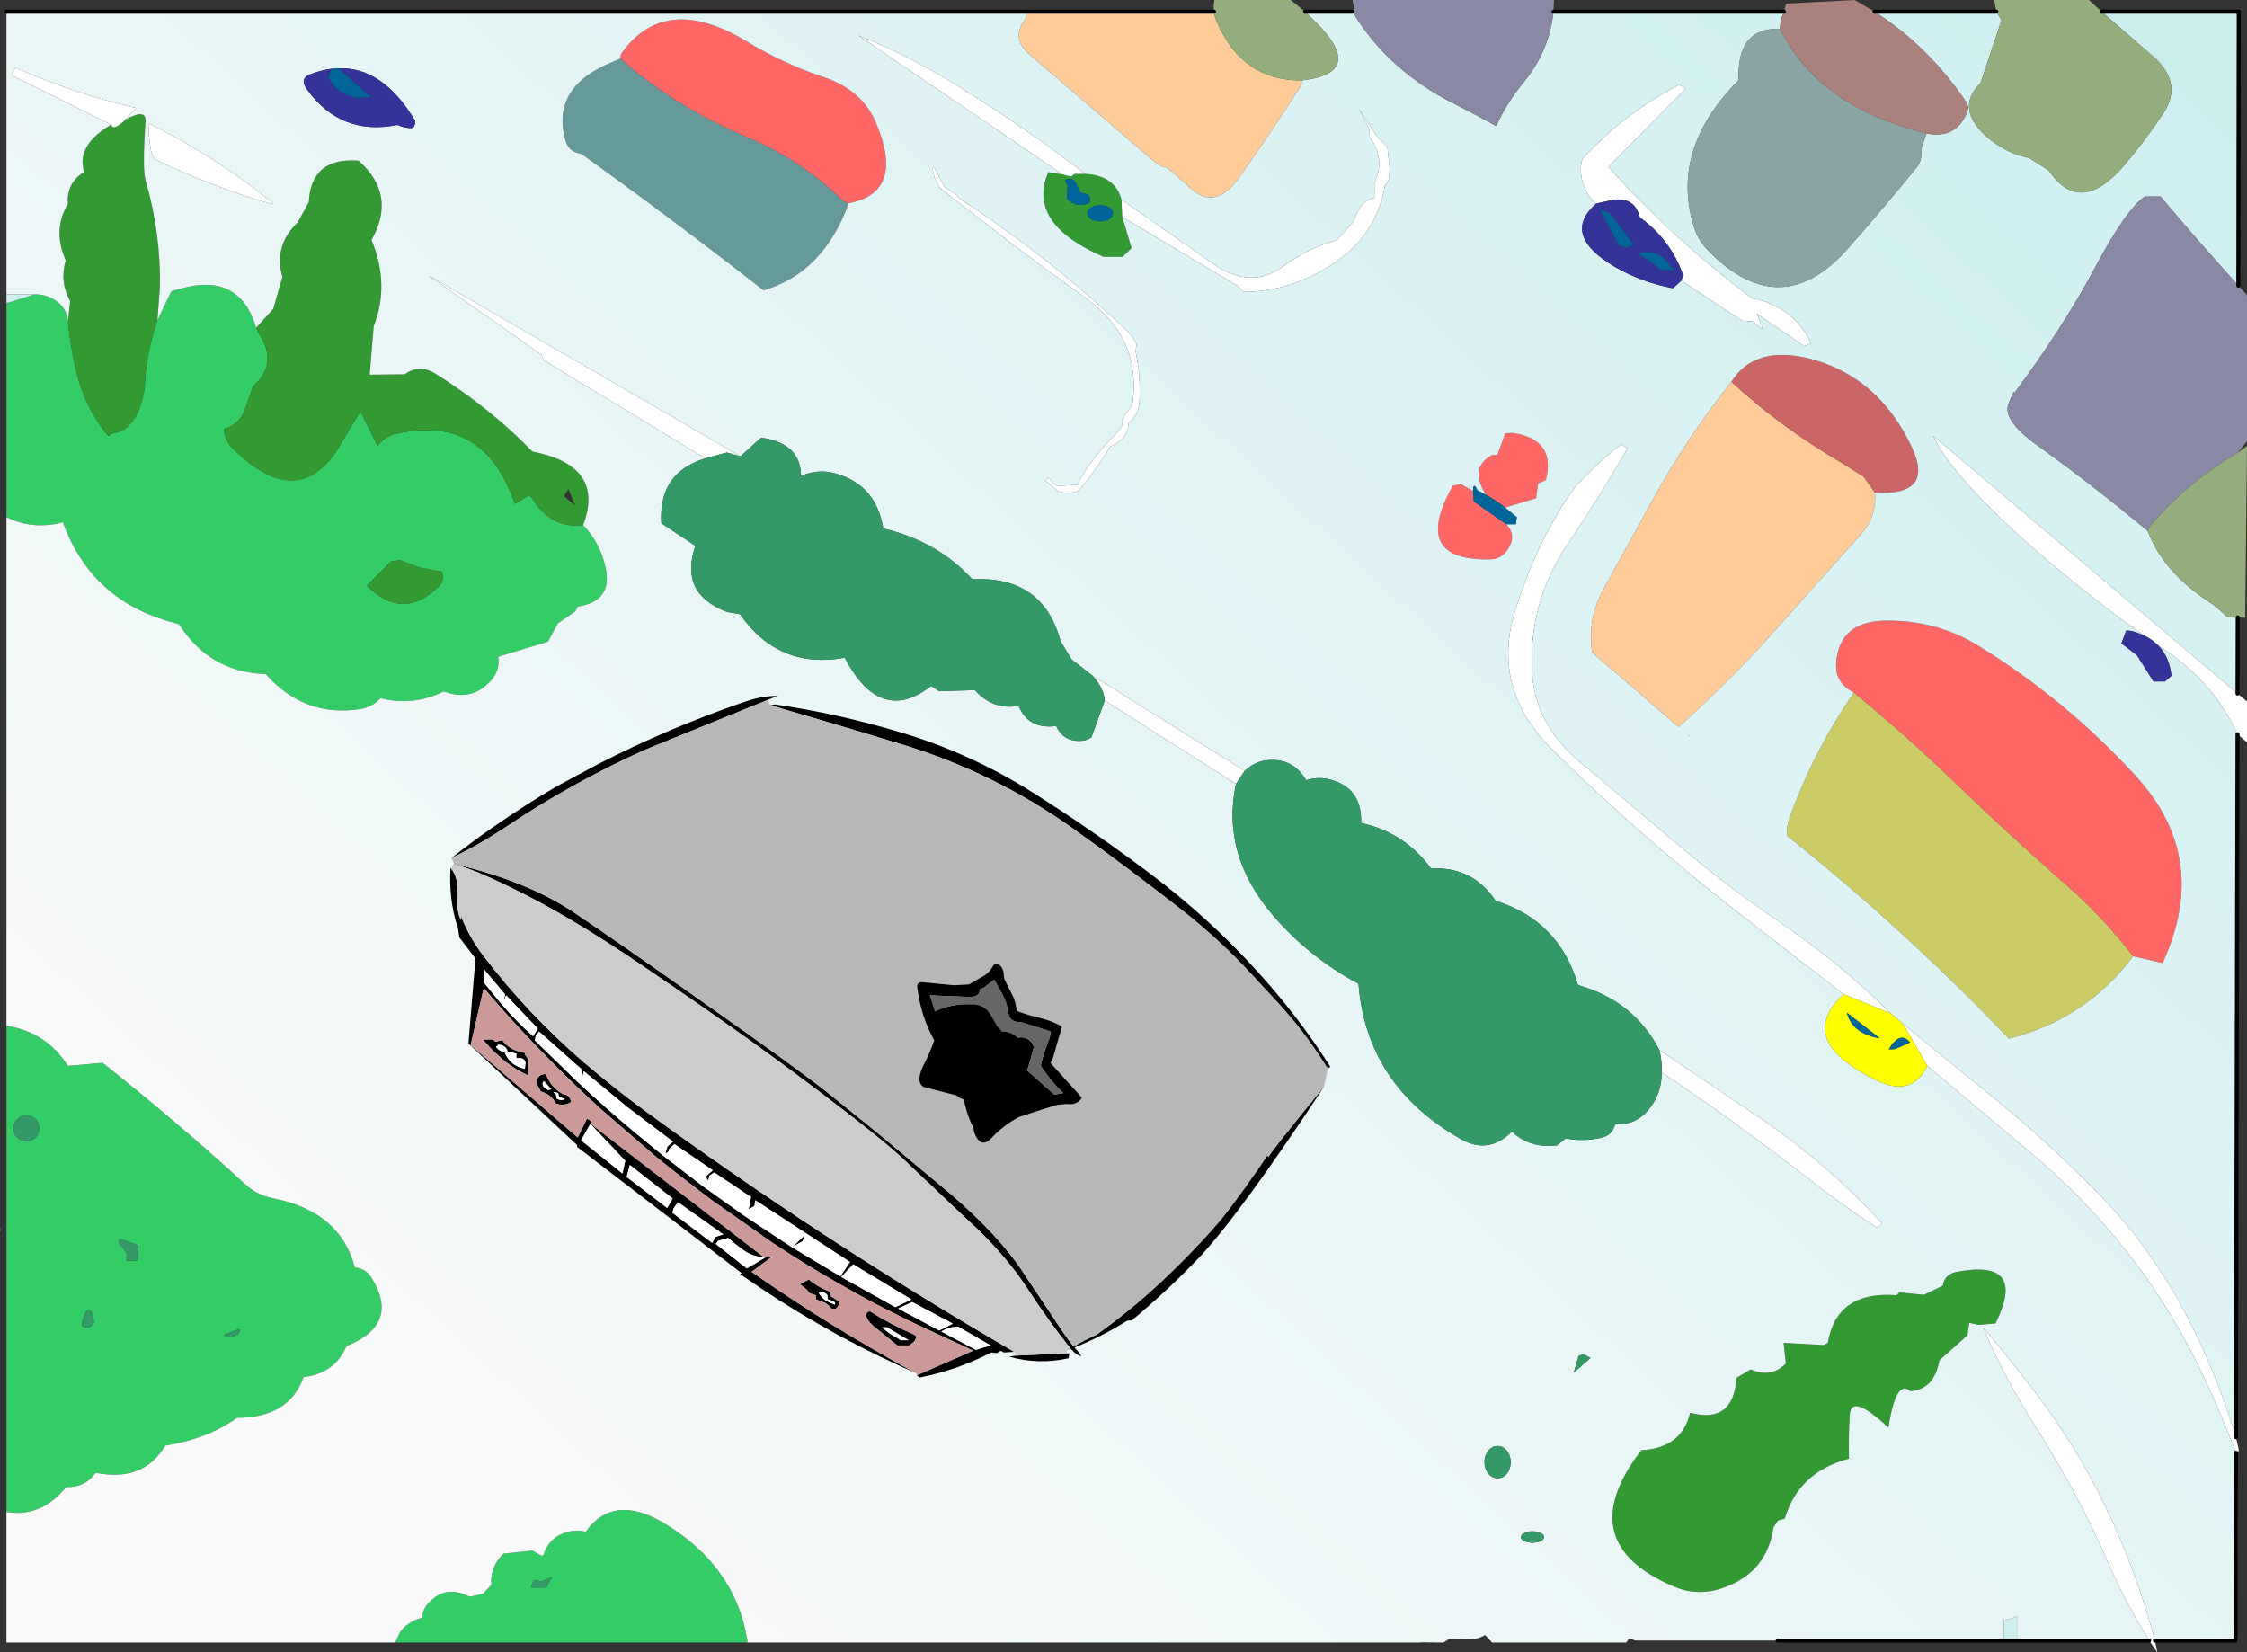 <?xml version="1.0" encoding="UTF-8" standalone="no"?>
<svg xmlns:xlink="http://www.w3.org/1999/xlink" height="409.9px" width="557.4px" xmlns="http://www.w3.org/2000/svg">
  <rect width="100%" height="100%" fill="#333333" stroke="none"/>
  <g transform="matrix(1.0, 0.0, 0.0, 1.0, 2.6, 5.2)">
    <path d="M6.0 67.8 Q9.4 67.8 11.85 69.85 14.25 71.85 14.25 74.7 15.9 89.95 20.4 97.35 24.85 104.75 24.75 102.4 31.35 102.0 33.3 91.25 33.4 83.45 36.45 74.25 L39.9 67.05 42.05 66.45 Q56.8 62.2 60.95 76.1 L61.5 77.35 Q66.7 85.05 60.05 90.75 L60.0 91.1 58.2 96.25 Q56.8 100.2 52.9 101.2 53.2 104.15 55.1 106.0 72.2 123.0 82.6 103.8 L86.8 96.8 91.05 105.4 Q93.0 102.9 95.95 102.35 117.6 97.5 125.1 119.8 L128.7 117.65 129.35 118.35 Q134.1 126.05 142.05 125.05 146.2 129.4 147.55 135.25 149.6 143.95 140.75 145.25 L140.1 146.45 135.75 149.45 133.35 153.95 121.0 157.7 Q121.45 161.1 119.2 163.6 114.45 168.95 107.5 166.3 99.95 170.05 91.8 168.0 89.9 170.05 87.05 170.65 73.05 172.95 63.3 162.0 49.5 161.6 41.8 149.65 L38.15 148.6 Q19.65 142.75 13.0 124.35 L11.1 124.8 Q4.7 125.9 -1.0 123.1 L-1.0 70.3 -0.55 69.9 6.0 67.8 M-1.0 249.25 Q8.8 250.75 14.25 259.2 L22.85 258.45 Q41.05 272.85 58.15 288.5 61.3 291.4 65.4 292.1 81.85 295.45 85.4 309.2 88.2 309.45 89.65 311.9 96.65 323.4 83.35 328.7 80.4 335.55 72.7 336.4 69.15 346.5 56.2 346.5 48.85 351.75 38.4 353.4 33.0 362.5 21.15 360.15 L20.3 361.15 Q17.8 363.8 13.85 363.7 L12.4 365.25 Q6.7 371.15 -1.0 369.85 L-1.0 249.25 M95.45 402.25 L96.45 400.0 Q97.35 398.45 98.9 397.5 100.45 396.5 102.1 396.1 102.25 394.15 103.45 392.75 107.7 387.7 113.9 390.9 L117.25 390.15 119.3 387.9 Q119.05 385.2 120.3 382.85 121.1 381.25 122.3 380.2 L129.45 379.45 131.85 380.75 132.25 380.45 Q133.45 376.6 137.15 375.15 139.8 374.1 142.7 374.75 149.55 365.25 161.9 372.5 179.8 383.15 182.8 401.7 L182.7 402.25 170.3 402.25 170.05 402.1 170.05 402.25 95.45 402.25 M94.4 134.1 L88.4 140.1 Q97.4 149.0 106.2 140.3 107.8 138.75 107.0 136.6 L101.5 135.6 96.65 133.75 94.4 134.1 M7.15 274.7 Q7.15 273.35 6.25 272.45 5.3 271.5 3.95 271.5 2.6 271.5 1.7 272.45 0.75 273.35 0.75 274.7 0.75 276.05 1.7 277.0 2.6 277.9 3.95 277.9 5.3 277.9 6.25 277.0 7.15 276.05 7.15 274.7 M52.9 325.95 Q54.65 327.15 56.4 325.7 57.05 325.2 56.8 324.45 L52.9 325.95 M31.55 307.5 L31.65 303.65 27.25 302.15 Q26.6 302.65 27.05 303.35 L28.8 305.6 28.8 307.55 31.55 307.5 M17.8 323.7 Q19.5 324.85 20.7 322.85 L20.35 320.55 Q18.75 318.25 17.7 323.25 L17.8 323.7 M131.1 386.95 L130.65 386.8 Q129.65 386.35 129.15 388.6 L132.85 388.6 134.35 386.0 131.5 387.2 131.1 386.95" fill="#33cc66" fill-rule="evenodd" stroke="none"/>
    <path d="M14.25 74.7 L14.8 69.5 Q12.15 64.7 13.7 59.4 L13.2 58.1 Q10.7 51.45 14.25 45.35 13.85 40.25 18.2 37.5 L17.95 35.85 Q17.2 30.35 25.0 25.7 25.35 27.5 28.65 24.4 33.75 21.6 33.5 25.0 32.7 36.75 33.5 39.5 37.35 52.75 37.05 66.25 L36.45 74.25 Q33.4 83.45 33.3 91.25 31.35 102.0 24.75 102.4 24.85 104.75 20.4 97.35 15.9 89.95 14.25 74.7 M60.95 76.1 L65.2 71.4 67.45 63.5 Q65.25 55.7 71.2 50.05 L74.0 44.95 Q74.55 33.75 86.35 34.65 95.9 43.1 89.55 54.35 94.15 65.4 90.1 75.7 L89.1 87.75 97.8 87.65 Q101.45 85.0 105.5 87.55 119.1 96.1 129.45 106.8 L131.05 107.15 Q147.4 111.0 142.05 125.05 134.1 126.05 129.35 118.35 L128.7 117.65 125.1 119.8 Q117.6 97.5 95.95 102.35 93.0 102.9 91.05 105.4 L86.8 96.8 82.6 103.8 Q72.2 123.0 55.1 106.0 53.2 104.15 52.9 101.2 56.8 100.2 58.2 96.25 L60.0 91.1 60.15 91.05 60.05 90.75 Q66.7 85.05 61.5 77.35 L60.95 76.1 M275.6 44.3 L275.8 48.6 278.1 56.35 275.9 58.5 271.1 58.5 Q251.95 50.15 257.45 37.5 L261.05 38.1 263.15 38.6 263.95 37.95 266.65 37.95 Q273.95 38.3 275.6 44.3 M455.85 356.7 Q443.5 360.05 440.15 371.5 L438.45 372.0 437.35 373.65 Q435.75 384.75 425.1 388.6 418.6 390.95 412.6 388.35 386.95 377.45 404.55 354.55 414.65 354.0 416.65 345.25 427.45 348.1 428.15 336.6 L431.7 334.5 Q436.75 336.75 440.4 333.05 L439.85 327.9 449.7 328.45 450.8 327.95 Q453.0 314.95 467.85 316.1 L468.6 315.4 474.65 316.0 479.3 313.75 Q479.8 310.95 482.55 310.35 500.5 306.85 492.4 323.1 L488.25 323.45 485.9 322.95 485.45 326.05 478.5 332.25 478.2 333.6 Q476.65 339.5 471.3 339.9 467.7 336.75 465.85 348.95 456.5 340.15 456.25 345.9 455.95 351.05 456.05 356.3 L455.85 356.7 M261.7 39.95 L262.25 40.75 262.0 44.0 Q264.65 46.7 267.8 45.0 L267.8 43.9 267.45 43.15 265.3 42.5 264.4 40.35 Q263.65 38.75 261.85 39.4 261.5 39.55 261.7 39.95 M268.05 49.15 Q268.95 49.7 270.3 49.7 271.65 49.7 272.6 49.15 273.5 48.55 273.5 47.7 273.5 46.85 272.6 46.3 271.65 45.7 270.3 45.7 268.95 45.7 268.05 46.3 267.1 46.85 267.1 47.7 267.1 48.55 268.05 49.15 M137.3 117.85 L140.1 120.25 138.4 116.15 137.3 117.85 M94.4 134.1 L96.65 133.75 101.5 135.6 107.0 136.6 Q107.8 138.75 106.2 140.3 97.4 149.0 88.4 140.1 L94.4 134.1" fill="#339933" fill-rule="evenodd" stroke="none"/>
    <path d="M-1.0 69.9 L-0.55 69.9 -1.0 70.3 -1.0 69.9" fill="url(#gradient0)" fill-rule="evenodd" stroke="none"/>
    <path d="M182.8 402.25 L182.7 402.25 182.8 401.7 182.8 402.25 M170.3 402.25 L170.05 402.25 170.05 402.1 170.3 402.25" fill="url(#gradient1)" fill-rule="evenodd" stroke="none"/>
    <path d="M182.8 401.7 L182.8 402.25 182.8 401.7 M349.75 402.25 L349.8 402.2 349.9 402.2 349.75 402.25 M494.45 401.75 L494.45 396.65 Q496.2 396.55 497.75 395.65 L497.75 401.75 494.45 401.75" fill="url(#gradient2)" fill-rule="evenodd" stroke="none"/>
    <path d="M25.0 25.7 L0.2 13.45 1.25 11.6 Q7.05 14.15 13.05 16.3 21.7 19.4 31.2 21.6 L28.05 24.75 28.65 24.4 Q25.35 27.5 25.0 25.7 M530.55 401.75 Q524.8 392.6 520.4 382.55 512.75 364.95 502.4 348.8 494.65 336.65 489.35 324.2 495.8 331.6 502.95 341.1 513.8 355.5 521.25 371.85 527.9 386.45 531.95 401.75 L532.55 404.7 530.55 401.75 M552.05 355.15 Q547.8 343.85 542.15 332.4 534.75 317.6 524.45 304.6 513.6 291.05 500.25 280.0 L475.5 259.2 469.5 248.85 490.25 265.75 Q504.4 277.1 517.1 290.0 530.15 303.2 538.9 319.45 547.05 334.65 552.05 351.3 L552.75 354.4 Q552.85 355.05 552.05 355.15 M454.75 241.45 L430.4 222.6 Q405.3 203.2 382.6 180.9 367.2 165.7 373.25 146.35 374.95 140.85 377.0 135.85 380.0 128.55 384.15 121.65 L385.15 119.95 Q387.4 116.25 390.4 113.2 394.9 108.55 399.6 105.0 L401.15 106.0 Q394.35 117.75 386.0 130.2 376.55 144.4 377.45 161.55 378.15 174.65 389.65 184.1 L414.2 204.8 Q425.75 214.65 438.45 223.25 453.55 233.45 466.45 246.2 L454.75 241.45 M552.45 176.95 Q546.65 164.4 535.1 156.5 L532.8 154.95 Q531.35 153.45 529.25 152.45 511.1 139.6 494.85 124.5 487.45 117.6 481.05 109.55 479.45 107.5 478.15 105.2 L477.0 103.0 477.0 102.95 552.45 166.85 554.8 168.8 554.8 178.95 552.45 176.95 M393.35 45.3 Q390.1 42.4 389.6 38.0 389.4 36.25 389.9 34.25 400.35 22.8 413.95 15.85 L415.6 16.75 396.4 36.2 Q405.15 46.0 414.95 54.8 L415.0 54.85 419.35 58.65 424.05 62.55 424.05 62.6 Q428.0 65.8 432.1 68.85 434.3 69.15 436.6 70.15 443.6 73.15 446.65 80.0 L444.95 80.65 433.2 72.6 434.75 76.5 432.15 74.55 429.55 74.35 414.5 64.4 414.9 63.0 Q411.8 54.2 404.2 48.75 402.9 43.55 397.45 44.4 L393.35 45.3 M275.6 44.3 L298.05 60.05 Q307.7 66.9 315.85 60.8 321.65 56.45 329.0 54.4 L333.1 49.85 Q333.9 47.55 335.2 45.75 L335.85 45.05 336.6 44.5 337.55 44.1 338.5 43.8 338.5 39.9 339.35 37.3 Q339.85 34.3 338.8 31.65 L338.25 30.5 337.8 29.8 337.2 28.85 337.1 26.85 334.5 21.85 338.95 28.6 341.55 31.2 342.1 36.45 342.0 38.85 341.85 39.4 341.55 39.95 340.9 40.95 Q338.8 53.6 327.2 60.8 317.2 67.1 306.0 67.2 L304.7 65.9 275.8 48.6 275.6 44.3 M261.05 38.1 L210.25 3.55 Q223.45 8.8 236.65 17.15 252.1 26.8 266.65 37.95 L263.95 37.95 263.15 38.6 261.05 38.1 M409.05 255.3 L431.55 270.5 Q449.8 282.5 464.2 298.2 L463.9 298.75 462.9 299.3 Q454.3 293.7 446.05 287.2 428.35 273.35 409.6 260.8 409.7 257.8 409.05 255.3 M304.0 189.25 L271.45 168.55 Q271.1 165.25 268.35 162.35 L306.15 186.05 304.0 189.25 M172.35 108.5 L132.2 84.1 131.75 82.8 103.6 63.05 181.1 108.0 177.7 107.05 172.35 108.5 M276.8 76.7 Q278.35 78.2 279.35 80.2 L279.15 81.5 279.15 82.15 Q280.4 88.15 280.05 94.5 279.9 97.55 277.4 99.7 277.1 103.85 272.85 105.55 269.95 110.2 266.65 114.55 L264.85 116.6 Q262.25 117.5 259.65 116.6 258.2 115.15 256.6 114.0 L257.7 113.35 Q258.3 114.7 259.85 115.3 L264.6 115.1 Q268.3 108.05 273.95 102.75 L275.65 100.8 Q275.75 97.7 278.25 95.6 280.85 78.95 267.0 68.95 248.5 55.6 230.8 41.6 228.95 39.25 228.75 36.4 228.75 36.3 229.05 36.2 L231.45 40.75 231.9 41.4 Q233.95 42.3 235.35 44.0 257.3 58.3 276.8 76.7 M65.15 45.25 L64.7 45.4 Q49.9 41.1 36.0 34.4 34.5 33.7 34.2 25.35 51.3 33.85 65.15 45.25" fill="#ffffff" fill-rule="evenodd" stroke="none"/>
    <path d="M457.3 166.6 Q470.4 177.35 482.65 189.2 496.0 202.1 509.75 214.1 519.15 222.3 526.55 232.0 514.9 247.6 495.75 252.45 470.0 225.5 440.75 202.15 440.55 199.9 441.2 198.0 447.2 181.25 457.3 166.6" fill="#cccc66" fill-rule="evenodd" stroke="none"/>
    <path d="M151.3 9.35 Q164.8 21.25 182.55 28.75 195.8 34.25 206.15 44.2 206.85 44.9 207.95 45.2 201.6 62.55 186.8 66.8 164.45 49.35 141.6 32.95 138.5 32.55 137.7 29.7 133.9 16.35 149.5 10.1 L151.3 9.35" fill="#669999" fill-rule="evenodd" stroke="none"/>
    <path d="M320.3 14.75 Q320.35 15.75 319.9 16.45 312.85 27.4 304.75 38.9 298.45 47.7 291.8 40.6 L286.95 36.4 Q285.25 36.15 284.0 35.1 L252.7 8.25 Q247.95 4.15 252.0 -0.8 L252.0 -2.3 298.55 -2.3 Q298.7 -1.1 299.2 0.1 305.5 14.85 320.3 14.75 M426.9 89.5 Q438.85 100.6 454.55 109.8 L459.7 113.05 462.5 117.0 Q463.0 123.0 458.85 127.55 L437.85 151.0 Q426.7 163.65 414.15 174.8 L413.75 175.1 392.4 156.7 Q391.05 148.45 395.15 141.0 L407.55 118.45 Q416.15 103.0 426.9 89.5 M416.65 177.45 L416.55 177.45 415.9 176.8 416.65 177.45" fill="#ffcc99" fill-rule="evenodd" stroke="none"/>
    <path d="M457.3 166.6 Q452.45 164.2 452.9 159.05 453.75 148.9 465.15 148.75 477.7 148.6 488.1 154.95 509.95 168.4 527.25 187.35 545.9 207.7 533.85 233.7 L526.55 232.0 Q519.15 222.3 509.75 214.1 496.0 202.1 482.65 189.2 470.4 177.35 457.3 166.6 M366.1 117.6 Q365.1 116.15 364.6 114.6 363.05 110.1 367.55 107.7 L368.85 107.65 370.8 102.3 372.7 102.2 Q383.5 103.85 380.85 113.9 L378.95 114.75 378.45 118.4 370.75 120.7 Q368.55 118.95 366.1 117.6 M371.05 124.85 Q373.45 127.35 371.85 130.35 370.25 133.45 367.3 133.55 347.15 134.1 357.8 115.3 L359.75 114.85 362.8 116.6 363.0 119.2 371.05 124.85 M151.3 9.35 Q151.25 8.45 151.7 7.85 157.1 0.4 164.85 -0.3 172.55 -1.0 182.6 5.05 191.5 10.5 201.35 13.8 211.15 16.95 214.65 25.15 222.05 42.55 207.95 45.2 206.85 44.9 206.15 44.2 195.8 34.25 182.55 28.75 164.8 21.25 151.3 9.35" fill="#ff6666" fill-rule="evenodd" stroke="none"/>
    <path d="M426.9 89.5 Q432.25 81.0 444.45 83.35 L445.7 83.6 Q463.25 87.9 471.65 105.7 477.35 117.9 462.5 117.0 L459.7 113.05 454.55 109.8 Q438.85 100.6 426.9 89.5" fill="#cc6666" fill-rule="evenodd" stroke="none"/>
    <path d="M252.0 -2.3 L252.0 -0.8 Q247.95 4.15 252.7 8.25 L284.0 35.1 Q285.25 36.15 286.95 36.4 L291.8 40.6 Q298.45 47.7 304.75 38.9 312.85 27.4 319.9 16.45 320.35 15.75 320.3 14.75 336.75 12.9 323.3 -0.2 L321.15 -2.3 332.9 -2.3 Q341.8 12.5 358.65 20.8 363.65 23.35 368.55 26.05 371.15 20.3 375.65 14.85 381.75 7.3 382.75 -2.3 L439.95 -2.3 Q439.0 -0.3 438.95 1.95 428.95 1.65 428.7 12.75 L428.65 14.75 Q411.35 32.1 417.8 51.65 418.7 54.4 420.95 56.75 423.2 59.1 425.45 60.85 441.15 73.05 455.85 56.4 464.45 46.65 472.75 36.45 474.35 34.55 473.95 31.85 L475.3 27.9 Q482.8 29.4 485.45 22.4 L485.65 21.35 485.3 20.35 Q475.9 6.35 462.4 -2.3 L492.6 -2.3 493.9 -0.2 488.7 15.4 Q485.75 18.3 485.85 21.35 485.95 24.65 489.65 28.2 493.15 31.5 497.9 33.25 L500.85 34.05 505.6 37.05 Q513.35 48.6 524.25 35.9 529.45 29.85 533.95 23.05 539.1 15.45 531.5 8.8 L518.75 -2.3 552.75 -2.3 552.65 65.65 Q542.6 54.55 533.35 43.55 L529.45 43.55 Q524.7 46.85 516.95 61.45 509.15 76.05 496.95 92.5 497.35 90.7 495.65 94.95 493.95 99.15 503.45 105.75 516.85 115.4 530.15 126.5 534.0 136.6 545.1 143.9 547.6 145.55 549.8 147.8 L552.5 147.95 552.45 166.85 477.0 102.95 477.0 103.0 478.15 105.2 Q479.45 107.5 481.05 109.55 487.45 117.6 494.85 124.5 511.1 139.6 529.25 152.45 527.8 151.75 526.0 151.3 L524.85 151.2 523.65 154.4 527.5 157.35 531.6 163.85 534.45 163.85 536.05 162.45 Q535.55 157.75 532.8 154.95 L535.1 156.5 Q546.65 164.4 552.45 176.95 L552.05 351.3 Q547.05 334.65 538.9 319.45 530.15 303.2 517.1 290.0 504.4 277.1 490.25 265.75 L469.5 248.85 466.45 246.2 Q453.55 233.45 438.45 223.25 425.75 214.65 414.2 204.8 L389.65 184.1 Q378.15 174.65 377.45 161.55 376.55 144.4 386.0 130.2 394.35 117.75 401.15 106.0 L399.6 105.0 Q394.9 108.55 390.4 113.2 387.4 116.25 385.15 119.95 L384.15 121.65 Q380.0 128.55 377.0 135.85 374.95 140.85 373.25 146.35 367.2 165.7 382.6 180.9 405.3 203.2 430.4 222.6 L454.75 241.45 Q442.2 253.05 463.6 263.1 471.75 266.8 475.5 259.2 L500.25 280.0 Q513.6 291.05 524.45 304.6 534.75 317.6 542.15 332.4 547.8 343.85 552.05 355.15 L551.95 401.0 551.95 401.75 531.95 401.75 Q527.9 386.45 521.25 371.85 513.8 355.5 502.95 341.1 495.8 331.6 489.35 324.2 494.65 336.65 502.4 348.8 512.75 364.95 520.4 382.55 524.8 392.6 530.55 401.75 L497.75 401.75 497.75 395.65 Q496.2 396.55 494.45 396.65 L494.45 401.75 438.4 401.75 403.05 401.75 401.55 401.2 400.8 402.25 367.55 402.25 365.8 400.4 Q363.65 401.6 361.35 401.45 L357.05 401.25 355.45 402.25 349.9 402.2 349.8 402.2 349.75 402.25 182.8 402.25 182.8 401.7 Q179.8 383.15 161.9 372.5 149.55 365.25 142.7 374.75 139.8 374.1 137.15 375.15 133.45 376.6 132.25 380.45 L131.85 380.75 129.45 379.45 122.3 380.2 Q121.1 381.25 120.3 382.85 119.05 385.2 119.3 387.9 L117.25 390.15 113.9 390.9 Q107.7 387.7 103.45 392.75 102.25 394.15 102.1 396.1 100.45 396.5 98.9 397.5 97.35 398.45 96.45 400.0 L95.45 402.25 -1.0 402.25 -1.0 369.85 Q6.7 371.15 12.4 365.25 L13.85 363.7 Q17.8 363.8 20.3 361.15 L21.15 360.15 Q33.0 362.5 38.4 353.4 48.85 351.75 56.2 346.5 69.15 346.5 72.7 336.4 80.4 335.55 83.35 328.7 96.65 323.4 89.65 311.9 88.2 309.45 85.4 309.2 81.85 295.45 65.4 292.1 61.3 291.4 58.15 288.5 41.05 272.85 22.85 258.45 L14.25 259.2 Q8.8 250.75 -1.0 249.25 L-1.0 123.1 Q4.7 125.9 11.1 124.8 L13.0 124.35 Q19.65 142.75 38.15 148.6 L41.8 149.65 Q49.5 161.6 63.3 162.0 73.05 172.95 87.05 170.65 89.9 170.05 91.8 168.0 99.95 170.05 107.5 166.3 114.45 168.95 119.2 163.6 121.45 161.1 121.0 157.7 L133.35 153.95 135.75 149.45 140.1 146.45 140.75 145.25 Q149.6 143.95 147.55 135.25 146.2 129.4 142.05 125.05 147.4 111.0 131.05 107.15 L129.45 106.8 Q119.1 96.1 105.5 87.55 101.45 85.0 97.8 87.65 L89.1 87.75 90.1 75.7 Q94.15 65.4 89.55 54.35 95.9 43.1 86.35 34.65 74.55 33.75 74.0 44.95 L71.2 50.05 Q65.25 55.7 67.45 63.5 L65.2 71.4 60.95 76.1 Q56.8 62.2 42.05 66.45 L39.9 67.05 36.45 74.25 37.05 66.25 Q37.35 52.75 33.5 39.5 32.7 36.75 33.5 25.0 33.75 21.6 28.65 24.4 L28.05 24.75 31.2 21.6 Q21.7 19.4 13.05 16.3 7.05 14.15 1.25 11.6 L0.2 13.45 25.0 25.7 Q17.2 30.35 17.95 35.85 L18.2 37.5 Q13.85 40.25 14.25 45.35 10.7 51.45 13.2 58.1 L13.7 59.4 Q12.15 64.7 14.8 69.5 L14.25 74.7 Q14.25 71.85 11.85 69.85 9.4 67.8 6.0 67.8 L-1.0 67.8 -1.0 -2.3 252.0 -2.3 M552.5 107.1 L552.55 107.05 552.5 107.1 M526.55 232.0 L533.85 233.7 Q545.9 207.7 527.25 187.35 509.95 168.4 488.1 154.95 477.7 148.6 465.15 148.75 453.75 148.9 452.9 159.05 452.45 164.2 457.3 166.6 447.2 181.25 441.2 198.0 440.55 199.9 440.75 202.15 470.0 225.5 495.75 252.45 514.9 247.6 526.55 232.0 M414.5 64.4 L429.55 74.35 432.15 74.55 434.75 76.5 433.2 72.6 444.95 80.65 446.65 80.0 Q443.6 73.15 436.6 70.15 434.3 69.15 432.1 68.85 428.0 65.8 424.05 62.6 L424.05 62.55 419.35 58.65 415.0 54.85 414.95 54.8 Q405.15 46.0 396.4 36.2 L415.6 16.75 413.95 15.85 Q400.35 22.8 389.9 34.25 389.4 36.25 389.6 38.0 390.1 42.4 393.35 45.3 384.55 53.05 397.9 60.95 404.6 64.85 412.4 66.3 L414.5 64.4 M462.5 117.0 Q477.35 117.9 471.65 105.7 463.25 87.9 445.7 83.6 L444.45 83.35 Q432.25 81.0 426.9 89.5 416.15 103.0 407.55 118.45 L395.15 141.0 Q391.05 148.45 392.4 156.7 L413.75 175.1 414.15 174.8 Q426.7 163.65 437.85 151.0 L458.85 127.55 Q463.0 123.0 462.5 117.0 M275.8 48.6 L304.7 65.9 306.0 67.2 Q317.2 67.1 327.2 60.8 338.8 53.6 340.9 40.95 L341.55 39.95 341.85 39.4 342.0 38.85 342.1 36.45 341.55 31.2 338.95 28.6 334.5 21.85 337.1 26.85 337.2 28.85 337.8 29.8 338.25 30.5 338.8 31.65 Q339.85 34.3 339.35 37.3 L338.5 39.9 338.5 43.8 337.55 44.1 336.6 44.5 335.85 45.05 335.2 45.75 Q333.9 47.55 333.1 49.85 L329.0 54.4 Q321.65 56.45 315.85 60.8 307.7 66.9 298.05 60.05 L275.6 44.3 Q273.95 38.3 266.65 37.95 252.1 26.8 236.65 17.15 223.45 8.8 210.25 3.55 L261.05 38.1 257.45 37.5 Q251.95 50.15 271.1 58.5 L275.9 58.5 278.1 56.35 275.8 48.6 M370.75 120.7 L378.45 118.4 378.95 114.75 380.85 113.9 Q383.5 103.85 372.7 102.2 L370.8 102.3 368.85 107.65 367.55 107.7 Q363.05 110.1 364.6 114.6 365.1 116.15 366.1 117.6 L363.85 116.4 363.6 115.8 Q362.8 114.6 362.8 116.6 L359.75 114.85 357.8 115.3 Q347.15 134.1 367.3 133.55 370.25 133.45 371.85 130.35 373.45 127.35 371.05 124.85 L373.4 124.85 373.65 123.1 370.75 120.7 M416.65 177.45 L415.9 176.8 416.55 177.45 416.65 177.45 M409.6 260.8 Q428.35 273.35 446.05 287.2 454.3 293.7 462.9 299.3 L463.9 298.75 464.2 298.2 Q449.8 282.5 431.55 270.5 L409.05 255.3 Q402.8 243.25 389.3 239.3 L388.8 239.05 Q384.15 223.2 368.4 218.25 362.7 209.7 352.4 210.25 345.8 201.3 335.05 198.95 335.3 190.75 328.25 188.45 324.85 187.25 321.4 188.35 318.25 182.9 312.1 183.35 308.8 183.55 306.15 186.05 L268.35 162.35 263.3 158.45 260.5 153.9 Q256.15 137.6 238.6 138.5 229.85 129.0 216.5 125.9 214.65 114.4 203.4 111.95 199.6 111.3 196.1 112.9 196.05 106.65 190.3 104.4 188.35 103.6 186.15 103.4 L181.1 108.0 103.6 63.05 131.75 82.8 132.2 84.1 172.35 108.5 Q161.35 111.85 161.4 123.15 L161.45 124.6 169.9 130.2 Q165.8 142.05 177.75 146.6 L180.95 147.15 Q190.6 160.95 206.95 157.95 215.75 174.8 228.4 164.95 L230.35 166.25 239.25 166.0 Q243.65 171.0 250.1 169.9 252.5 175.8 259.4 174.9 261.1 178.65 265.25 178.6 266.95 178.55 268.15 177.7 L271.45 168.55 304.0 189.25 Q300.25 206.85 313.3 222.0 322.2 232.3 334.4 238.85 336.35 264.05 359.85 277.4 366.65 281.25 372.45 275.5 376.35 279.2 381.85 279.05 L383.6 278.95 385.75 277.2 Q390.3 278.05 394.75 277.0 397.35 276.4 398.05 273.7 403.25 273.95 406.45 269.95 409.65 266.0 409.6 260.8 M389.0 331.15 L387.8 335.3 391.95 331.65 390.1 330.7 389.0 331.15 M365.65 357.5 Q365.65 359.15 366.6 360.35 367.55 361.5 368.9 361.5 370.25 361.5 371.2 360.35 372.15 359.15 372.15 357.5 372.15 355.85 371.2 354.7 370.25 353.5 368.9 353.5 367.55 353.5 366.6 354.7 365.65 355.85 365.65 357.5 M377.55 374.65 Q376.35 374.65 375.55 375.1 374.7 375.5 374.7 376.1 374.7 376.7 375.55 377.15 L377.55 377.55 379.6 377.15 Q380.4 376.7 380.4 376.1 380.4 375.5 379.6 375.1 378.75 374.65 377.55 374.65 M456.05 356.3 Q455.95 351.05 456.25 345.9 456.5 340.15 465.85 348.95 467.7 336.75 471.3 339.9 476.65 339.5 478.2 333.6 L478.5 332.25 485.45 326.05 485.9 322.95 488.25 323.45 492.4 323.1 Q500.5 306.85 482.55 310.35 479.8 310.95 479.3 313.75 L474.65 316.0 468.6 315.4 467.85 316.1 Q453.0 314.95 450.8 327.95 L449.7 328.45 439.85 327.9 440.4 333.05 Q436.75 336.75 431.7 334.5 L428.15 336.6 Q427.45 348.1 416.65 345.25 414.65 354.0 404.55 354.55 386.95 377.45 412.6 388.35 418.6 390.95 425.1 388.6 435.75 384.75 437.35 373.65 L438.45 372.0 440.15 371.5 Q443.5 360.05 455.85 356.7 L456.05 356.6 456.05 356.3 M276.8 76.7 Q257.3 58.3 235.35 44.0 233.95 42.3 231.9 41.4 L231.45 40.75 229.05 36.2 Q228.75 36.3 228.75 36.4 228.95 39.25 230.8 41.6 248.5 55.6 267.0 68.95 280.85 78.95 278.25 95.6 275.75 97.7 275.65 100.8 L273.95 102.75 Q268.3 108.05 264.6 115.1 L259.85 115.3 Q258.3 114.7 257.7 113.35 L256.6 114.0 Q258.2 115.15 259.65 116.6 262.25 117.5 264.85 116.6 L266.65 114.55 Q269.95 110.2 272.85 105.55 277.1 103.85 277.4 99.7 279.9 97.55 280.05 94.5 280.4 88.15 279.15 82.15 L279.15 81.5 279.35 80.2 Q278.35 78.2 276.8 76.7 M207.95 45.2 Q222.05 42.55 214.65 25.15 211.15 16.95 201.35 13.8 191.5 10.5 182.6 5.05 172.55 -1.0 164.85 -0.3 157.1 0.4 151.7 7.85 151.25 8.45 151.3 9.35 L149.5 10.1 Q133.9 16.35 137.7 29.7 138.5 32.55 141.6 32.95 164.45 49.35 186.8 66.8 201.6 62.55 207.95 45.2 M81.3 11.75 L81.25 11.7 81.05 11.75 Q77.8 11.9 74.3 13.25 71.65 14.3 73.5 16.9 81.85 28.6 96.0 25.8 97.7 26.55 99.4 26.6 100.3 26.35 100.35 25.35 L100.35 24.7 Q92.3 11.3 81.3 11.75 M65.15 45.25 Q51.3 33.85 34.2 25.35 34.5 33.7 36.0 34.4 49.9 41.1 64.7 45.4 L65.15 45.25" fill="url(#gradient3)" fill-rule="evenodd" stroke="none"/>
    <path d="M-1.0 67.8 L6.0 67.8 -0.55 69.9 -1.0 69.9 -1.0 67.8" fill="url(#gradient4)" fill-rule="evenodd" stroke="none"/>
    <path d="M475.3 27.9 L473.95 31.85 Q474.35 34.55 472.75 36.45 464.45 46.65 455.85 56.4 441.15 73.05 425.45 60.85 423.2 59.1 420.95 56.75 418.7 54.4 417.8 51.65 411.35 32.1 428.65 14.75 L428.7 12.75 Q428.95 1.65 438.95 1.95 447.1 18.1 466.1 25.05 470.75 26.75 475.3 27.9" fill="#8aa4a3" fill-rule="evenodd" stroke="none"/>
    <path d="M530.15 126.5 Q516.85 115.4 503.45 105.75 493.95 99.15 495.65 94.95 497.35 90.7 496.95 92.5 509.15 76.05 516.95 61.45 524.7 46.85 529.45 43.55 L533.35 43.55 Q542.6 54.55 552.65 65.65 L554.8 68.05 554.8 104.25 552.55 107.05 552.5 107.1 Q539.75 114.6 530.8 125.25 530.35 125.75 530.15 126.5 M382.75 -2.3 Q381.75 7.3 375.65 14.85 371.15 20.3 368.55 26.05 363.65 23.35 358.65 20.8 341.8 12.5 332.9 -2.3 L333.3 -3.25 332.9 -5.2 382.9 -5.2 382.75 -2.3" fill="#8a89a5" fill-rule="evenodd" stroke="none"/>
    <path d="M320.3 14.75 Q305.5 14.85 299.2 0.1 298.7 -1.1 298.55 -2.3 298.35 -3.7 298.65 -5.2 L317.6 -5.2 321.15 -2.3 323.3 -0.2 Q336.75 12.9 320.3 14.75 M552.5 147.95 L549.8 147.8 Q547.6 145.55 545.1 143.9 534.0 136.6 530.15 126.5 530.35 125.75 530.8 125.25 539.75 114.6 552.5 107.1 L552.55 107.05 554.8 105.4 554.35 148.05 552.5 147.95 M518.75 -2.3 L531.5 8.8 Q539.1 15.45 533.95 23.05 529.45 29.85 524.25 35.9 513.35 48.6 505.6 37.05 L500.85 34.05 497.9 33.25 Q493.15 31.5 489.65 28.2 485.95 24.65 485.85 21.35 485.75 18.3 488.7 15.4 L493.9 -0.2 492.6 -2.3 492.1 -5.2 515.6 -5.2 518.75 -2.3" fill="#93ad7c" fill-rule="evenodd" stroke="none"/>
    <path d="M462.4 -2.3 Q475.9 6.35 485.3 20.35 L485.65 21.35 485.45 22.4 Q482.8 29.4 475.3 27.9 470.75 26.75 466.1 25.05 447.1 18.1 438.95 1.95 439.0 -0.3 439.95 -2.3 L440.45 -4.3 457.45 -5.2 462.4 -2.3" fill="#ab817e" fill-rule="evenodd" stroke="none"/>
    <path d="M532.8 154.95 Q535.55 157.75 536.05 162.45 L534.45 163.85 531.6 163.85 527.5 157.35 523.65 154.4 524.85 151.2 526.0 151.3 Q527.8 151.75 529.25 152.45 531.35 153.45 532.8 154.95 M393.35 45.3 L397.45 44.4 Q402.9 43.55 404.2 48.75 411.8 54.2 414.9 63.0 L414.5 64.4 412.4 66.3 Q404.6 64.85 397.9 60.95 384.55 53.05 393.35 45.3 M411.75 60.9 Q408.9 56.35 404.15 57.65 404.0 57.55 403.95 57.75 L407.85 60.45 409.4 61.75 413.05 61.75 411.75 60.9 M393.8 45.75 L399.0 55.7 401.15 56.25 402.65 55.5 396.8 47.7 394.7 47.0 393.8 45.75 M81.05 11.75 L79.6 12.0 78.9 13.9 Q81.0 18.45 86.5 19.05 L89.5 18.85 88.6 18.25 81.3 11.75 Q92.3 11.3 100.35 24.7 L100.35 25.35 Q100.3 26.35 99.4 26.6 97.7 26.55 96.0 25.8 81.85 28.6 73.5 16.9 71.65 14.3 74.3 13.25 77.8 11.9 81.05 11.75" fill="#333399" fill-rule="evenodd" stroke="none"/>
    <path d="M475.5 259.2 Q471.75 266.8 463.6 263.1 442.2 253.05 454.75 241.45 L466.45 246.2 469.5 248.85 475.5 259.2 M463.55 252.25 L455.55 246.0 Q456.8 251.1 463.55 252.35 L463.55 252.25 M471.2 253.4 Q468.75 250.4 465.95 255.1 L467.45 255.05 Q469.35 254.25 471.2 253.4" fill="#ffff00" fill-rule="evenodd" stroke="none"/>
    <path d="M411.75 60.9 L413.05 61.75 409.4 61.75 407.85 60.45 403.95 57.75 Q404.0 57.55 404.15 57.65 408.9 56.35 411.75 60.9 M393.8 45.75 L394.7 47.0 396.8 47.7 402.65 55.5 401.15 56.25 399.0 55.7 393.8 45.75 M366.1 117.6 Q368.55 118.95 370.75 120.7 L373.65 123.1 373.4 124.85 371.05 124.85 363.0 119.2 362.8 116.6 Q362.8 114.6 363.6 115.8 L363.85 116.4 366.1 117.6 M471.2 253.4 Q469.35 254.25 467.45 255.05 L465.95 255.1 Q468.75 250.4 471.2 253.4 M463.55 252.25 L463.55 252.35 Q456.8 251.1 455.55 246.0 L463.55 252.25 M268.05 49.15 Q267.1 48.55 267.1 47.7 267.1 46.85 268.05 46.3 268.95 45.7 270.3 45.7 271.65 45.7 272.6 46.3 273.5 46.85 273.5 47.7 273.5 48.55 272.6 49.15 271.65 49.7 270.3 49.7 268.95 49.7 268.05 49.15 M261.7 39.95 Q261.5 39.55 261.85 39.4 263.65 38.75 264.4 40.35 L265.3 42.5 267.45 43.15 267.8 43.9 267.8 45.0 Q264.65 46.7 262.0 44.0 L262.25 40.75 261.7 39.95 M81.05 11.75 L81.25 11.7 81.3 11.75 88.6 18.25 89.5 18.85 86.5 19.05 Q81.0 18.45 78.9 13.9 L79.6 12.0 81.05 11.75" fill="#006699" fill-rule="evenodd" stroke="none"/>
    <path d="M409.05 255.3 Q409.7 257.8 409.6 260.8 409.65 266.0 406.45 269.95 403.25 273.95 398.05 273.7 397.35 276.4 394.75 277.0 390.3 278.05 385.75 277.2 L383.6 278.95 381.85 279.05 Q376.35 279.2 372.45 275.5 366.65 281.25 359.85 277.4 336.35 264.05 334.4 238.85 322.2 232.3 313.3 222.0 300.25 206.85 304.0 189.25 L306.15 186.05 Q308.8 183.55 312.1 183.35 318.25 182.9 321.4 188.35 324.85 187.25 328.25 188.45 335.3 190.75 335.05 198.95 345.8 201.3 352.4 210.25 362.7 209.7 368.4 218.25 384.15 223.2 388.8 239.05 L389.3 239.3 Q402.8 243.25 409.05 255.3 M271.45 168.55 L268.15 177.7 Q266.95 178.55 265.25 178.6 261.1 178.65 259.4 174.9 252.5 175.8 250.1 169.9 243.65 171.0 239.25 166.0 L230.35 166.25 228.4 164.95 Q215.75 174.8 206.95 157.95 190.6 160.95 180.95 147.15 L177.75 146.6 Q165.8 142.05 169.9 130.2 L161.45 124.6 161.4 123.15 Q161.35 111.85 172.35 108.5 L177.7 107.05 181.1 108.0 186.15 103.4 Q188.35 103.6 190.3 104.4 196.05 106.65 196.1 112.9 199.6 111.3 203.4 111.95 214.65 114.4 216.5 125.9 229.85 129.0 238.6 138.5 256.15 137.6 260.5 153.9 L263.3 158.45 268.35 162.35 Q271.1 165.25 271.45 168.55 M377.55 374.65 Q378.75 374.65 379.6 375.1 380.4 375.5 380.4 376.1 380.4 376.7 379.6 377.15 L377.55 377.55 375.55 377.15 Q374.7 376.7 374.7 376.1 374.7 375.5 375.55 375.1 376.35 374.65 377.55 374.65 M365.65 357.5 Q365.65 355.85 366.6 354.7 367.55 353.5 368.9 353.5 370.25 353.5 371.2 354.7 372.15 355.85 372.15 357.5 372.15 359.15 371.2 360.35 370.25 361.5 368.9 361.5 367.55 361.5 366.6 360.35 365.65 359.15 365.65 357.5 M389.0 331.15 L390.1 330.7 391.95 331.65 387.8 335.3 389.0 331.15 M131.1 386.95 L131.5 387.2 134.35 386.0 132.85 388.6 129.15 388.6 Q129.65 386.35 130.65 386.8 L131.1 386.95 M17.8 323.7 L17.7 323.25 Q18.75 318.25 20.35 320.55 L20.7 322.85 Q19.5 324.85 17.8 323.7 M31.55 307.5 L28.8 307.55 28.8 305.6 27.05 303.35 Q26.6 302.65 27.25 302.15 L31.65 303.65 31.55 307.5 M52.9 325.95 L56.8 324.45 Q57.05 325.2 56.4 325.7 54.65 327.15 52.9 325.95 M7.15 274.7 Q7.15 276.05 6.25 277.0 5.3 277.9 3.95 277.9 2.6 277.9 1.7 277.0 0.75 276.05 0.75 274.7 0.75 273.35 1.7 272.45 2.6 271.5 3.95 271.5 5.3 271.5 6.25 272.45 7.15 273.35 7.15 274.7 M-2.6 300.3 L-2.6 299.55 -2.4 299.75 -2.6 300.3" fill="#339966" fill-rule="evenodd" stroke="none"/>
    <path d="M298.55 -2.3 L252.0 -2.3 -1.0 -2.3 M438.4 401.75 L494.45 401.75 497.75 401.75 530.55 401.75 M531.95 401.75 L551.95 401.75 M551.95 401.0 L552.05 355.15 M552.05 351.3 L552.45 176.95 M552.45 166.85 L552.5 147.95 M552.65 65.65 L552.75 -2.3 518.75 -2.3 M492.6 -2.3 L462.4 -2.3 M439.95 -2.3 L382.75 -2.3 M332.9 -2.3 L321.15 -2.3" fill="none" stroke="#000000" stroke-linecap="round" stroke-linejoin="round" stroke-width="1.0"/>
    <path d="M326.85 259.7 L326.5 259.5 Q320.85 250.35 313.25 242.3 L309.3 238.05 Q300.8 228.6 290.85 220.75 277.45 210.25 263.6 200.35 243.85 186.3 220.75 179.35 204.2 174.3 188.5 169.75 L189.7 169.55 Q205.45 171.85 220.9 176.5 238.25 181.7 253.6 191.4 268.65 200.9 282.95 211.7 297.5 222.65 309.65 236.15 319.65 247.2 327.45 259.5 L326.85 259.7 M187.9 168.4 L157.5 180.75 Q139.15 189.0 122.35 200.3 116.1 204.45 109.4 207.65 114.6 203.5 120.2 199.65 127.55 194.55 135.35 189.95 L145.75 184.35 Q163.4 175.3 182.25 168.85 186.7 167.35 190.25 167.45 L187.9 168.4 M110.05 209.1 Q128.25 213.4 139.8 221.15 151.25 228.85 173.35 244.5 195.4 260.05 202.4 265.6 L215.05 275.8 233.05 290.85 Q245.25 301.25 251.45 310.8 L261.9 326.45 263.7 328.8 263.75 328.8 Q266.45 327.2 269.4 325.9 279.3 318.85 288.25 310.1 297.2 301.35 301.85 295.35 306.5 289.25 311.8 281.4 L312.05 281.85 Q312.3 280.9 325.85 264.35 305.2 295.7 295.0 306.6 287.05 314.95 278.15 322.35 L277.05 322.4 Q270.75 326.35 263.95 329.05 L264.9 330.15 265.65 331.2 Q264.55 331.15 263.05 329.4 L262.05 329.8 262.9 329.3 262.95 329.25 262.75 329.05 Q257.8 322.9 252.1 314.2 246.35 305.45 237.15 297.15 L223.5 284.25 Q219.05 279.7 207.2 270.6 195.35 261.45 183.75 253.1 172.1 244.75 156.25 234.0 140.35 223.2 127.7 216.75 115.0 210.3 109.9 209.15 L110.05 209.1 M122.3 243.2 L122.7 241.5 117.45 235.25 117.45 238.55 121.7 243.75 Q125.8 248.5 129.65 251.85 L130.8 249.95 122.95 241.7 122.3 243.2 M109.15 210.1 Q111.3 212.25 110.9 218.2 110.7 220.75 111.7 223.0 L111.8 222.15 Q113.8 227.3 117.25 231.8 128.2 246.25 142.1 258.2 149.55 264.6 157.6 270.5 201.7 302.65 249.0 330.15 L246.4 330.3 245.6 329.9 244.7 330.45 243.3 330.3 Q234.95 334.65 225.55 336.5 L224.8 335.95 224.85 335.95 238.8 329.85 225.35 323.6 222.3 322.15 214.3 318.1 Q209.5 315.55 204.85 312.85 197.5 308.65 190.4 304.0 L189.55 303.4 189.25 303.25 174.5 292.9 Q167.1 287.4 159.95 281.6 L146.6 270.05 Q140.7 264.7 135.1 259.05 L129.9 253.75 Q123.45 247.0 117.4 239.9 L114.15 254.05 140.7 276.95 143.0 272.3 144.0 272.85 144.05 273.2 143.9 273.55 186.95 306.7 Q184.3 306.55 182.1 305.1 179.95 303.6 178.05 301.9 L175.55 302.6 174.95 303.35 182.65 309.45 187.05 306.85 188.0 306.3 188.75 306.65 183.85 310.3 Q190.85 315.2 198.0 319.75 L198.05 319.8 198.1 319.85 Q207.95 326.1 218.05 331.8 L218.15 331.85 220.7 333.3 220.8 333.35 224.65 335.45 220.65 333.65 220.55 333.6 Q200.05 324.2 181.45 311.15 L180.85 311.15 181.35 310.6 140.7 279.4 140.6 279.4 140.5 278.8 113.6 253.65 115.35 232.55 111.35 227.35 110.95 224.65 110.75 224.3 Q108.7 217.55 109.15 210.1 M249.15 331.1 L262.05 330.5 262.7 330.55 262.45 331.75 Q255.05 333.4 247.75 331.35 L249.15 331.1 M120.45 254.5 Q121.25 255.6 122.55 255.8 123.9 259.15 127.6 259.95 L127.75 258.45 127.6 257.9 Q127.0 257.05 125.55 257.3 L125.45 256.75 125.55 256.2 123.3 255.65 Q123.1 254.5 121.75 254.05 L121.05 253.95 120.45 254.5 M117.3 252.85 L117.45 252.65 119.55 252.65 120.1 253.0 120.45 253.2 121.95 252.8 Q123.75 255.1 126.25 255.65 L127.6 256.0 127.7 256.5 128.55 257.7 128.55 259.4 128.55 261.05 128.55 261.65 Q125.3 260.15 122.5 257.95 L119.8 255.55 117.3 252.85 M184.5 294.0 L183.1 294.8 183.7 291.75 174.6 285.65 173.4 286.4 173.15 287.5 172.85 287.5 172.65 286.9 172.65 286.5 174.2 285.1 164.7 278.6 164.5 278.85 163.45 279.75 163.2 280.5 162.45 281.0 162.95 279.2 164.35 278.0 153.1 269.5 142.25 260.55 141.85 261.9 141.55 259.95 131.6 251.1 131.1 250.65 130.25 251.85 130.05 252.85 140.65 263.15 Q147.4 269.45 154.5 275.4 L162.0 281.55 171.7 289.0 171.75 289.05 182.0 296.35 182.05 296.4 193.95 304.25 205.85 311.4 208.25 307.85 185.25 292.85 184.75 292.5 184.5 294.0 M130.4 263.3 L130.6 262.5 Q131.05 261.35 132.65 261.25 L132.85 261.25 Q133.95 264.4 136.75 266.0 L136.8 266.15 Q138.85 266.3 139.05 268.2 137.35 269.25 135.3 268.55 134.05 266.2 131.55 265.55 L130.4 263.3 M132.45 263.1 L132.1 263.15 Q131.7 264.3 133.0 264.9 L133.4 265.2 134.15 265.0 132.45 263.1 M134.9 265.7 L134.7 265.75 135.3 266.3 135.45 266.9 135.45 267.25 Q136.4 267.95 137.55 267.45 L136.05 266.9 135.95 266.35 135.85 265.95 134.9 265.7 M165.6 293.05 L164.5 294.55 164.2 295.65 174.05 303.1 174.95 301.6 176.8 301.0 165.6 293.05 M152.5 282.75 L143.85 273.6 141.55 277.65 151.8 285.9 152.5 282.75 M153.65 283.8 L152.85 286.75 162.9 294.45 164.25 292.1 153.65 283.8 M205.75 318.05 L205.1 319.1 204.65 319.55 203.5 319.35 Q202.75 318.15 201.3 317.7 L199.75 317.1 199.75 316.55 199.75 316.2 199.75 316.1 198.25 315.6 Q197.5 314.55 196.45 313.85 L195.85 313.35 197.5 312.45 197.9 312.3 198.1 312.25 Q200.0 313.85 202.4 314.85 L203.35 315.25 203.45 315.8 203.5 316.35 Q204.55 316.95 205.45 317.65 L205.75 318.05 M204.45 318.45 Q204.8 317.85 203.9 317.5 L202.75 317.1 202.6 316.0 Q201.55 314.9 200.5 315.45 201.4 317.3 204.05 318.25 L204.45 318.45 M212.5 320.35 Q212.8 320.1 213.25 320.1 218.4 323.4 224.25 325.9 L224.7 326.3 Q224.65 327.35 223.6 328.05 L223.0 328.55 220.0 328.55 214.0 323.7 Q212.65 322.55 212.15 321.05 L212.5 320.35 M206.05 311.55 L219.5 319.05 223.5 317.15 209.05 308.45 206.05 311.55 M220.15 326.8 Q220.5 326.95 220.75 327.25 L222.8 327.25 217.4 324.05 216.25 324.05 Q217.95 325.7 220.15 326.8 M194.1 304.0 L197.05 301.2 196.5 302.7 194.1 304.0 M230.4 324.85 L233.75 323.15 223.7 317.8 220.2 319.4 230.4 324.85 M235.05 323.9 Q232.8 323.95 230.9 325.1 L239.5 329.65 Q241.3 329.05 243.15 328.55 L235.05 323.9" fill="#000000" fill-rule="evenodd" stroke="none"/>
    <path d="M224.65 335.45 L220.8 333.35 220.7 333.3 218.15 331.85 218.05 331.8 Q207.95 326.1 198.1 319.85 L198.05 319.8 198.0 319.75 Q190.85 315.2 183.85 310.3 L188.75 306.65 188.0 306.3 187.05 306.85 186.95 306.7 143.9 273.55 144.05 273.2 144.0 272.85 143.0 272.3 140.7 276.95 114.15 254.05 117.4 239.9 Q123.45 247.0 129.9 253.75 L135.1 259.05 Q140.7 264.7 146.6 270.05 L159.95 281.6 Q167.1 287.4 174.5 292.9 L189.25 303.25 189.55 303.4 190.4 304.0 Q197.5 308.65 204.85 312.85 209.5 315.55 214.3 318.1 L222.3 322.15 225.35 323.6 238.8 329.85 224.85 335.95 224.65 335.45 M117.3 252.85 L119.8 255.55 122.5 257.95 Q125.3 260.15 128.55 261.65 L128.55 261.05 128.55 259.4 128.55 257.7 127.7 256.5 127.6 256.0 126.25 255.65 Q123.75 255.1 121.95 252.8 L120.45 253.2 120.1 253.0 119.55 252.65 117.45 252.65 117.3 252.85 M130.4 263.3 L131.55 265.55 Q134.05 266.2 135.3 268.55 137.35 269.25 139.05 268.2 138.85 266.3 136.8 266.15 L136.75 266.0 Q133.95 264.4 132.85 261.25 L132.65 261.25 Q131.05 261.35 130.6 262.5 L130.4 263.3 M205.75 318.05 L205.45 317.65 Q204.55 316.95 203.5 316.35 L203.45 315.8 203.35 315.25 202.4 314.85 Q200.0 313.85 198.1 312.25 L197.9 312.3 197.5 312.45 195.85 313.35 196.45 313.85 Q197.5 314.55 198.25 315.6 L199.75 316.1 199.75 316.2 199.75 316.55 199.75 317.1 201.3 317.7 Q202.75 318.15 203.5 319.35 L204.65 319.55 205.1 319.1 205.75 318.05 M212.5 320.35 L212.15 321.05 Q212.65 322.55 214.0 323.7 L220.0 328.55 223.0 328.55 223.6 328.05 Q224.65 327.35 224.7 326.3 L224.25 325.9 Q218.4 323.4 213.25 320.1 212.8 320.1 212.5 320.35" fill="#cc9999" fill-rule="evenodd" stroke="none"/>
    <path d="M109.9 209.15 Q115.0 210.3 127.7 216.75 140.35 223.2 156.25 234.0 172.1 244.75 183.75 253.1 195.35 261.45 207.2 270.6 219.05 279.7 223.5 284.25 L237.15 297.15 Q246.35 305.45 252.1 314.2 257.8 322.9 262.75 329.05 L262.95 329.25 262.9 329.3 262.05 329.8 262.05 330.5 249.15 331.1 249.0 330.15 Q201.7 302.65 157.6 270.5 149.55 264.6 142.1 258.2 128.2 246.25 117.25 231.8 113.8 227.3 111.8 222.15 L111.7 223.0 Q110.7 220.75 110.9 218.2 111.3 212.25 109.15 210.1 L109.9 209.15" fill="#cccccc" fill-rule="evenodd" stroke="none"/>
    <path d="M188.5 169.75 Q204.2 174.3 220.75 179.35 243.85 186.3 263.6 200.35 277.45 210.25 290.85 220.75 300.8 228.6 309.3 238.05 L313.25 242.3 Q320.85 250.35 326.5 259.5 L326.85 259.7 325.85 264.35 Q312.3 280.9 312.05 281.85 L311.8 281.4 Q306.5 289.25 301.85 295.35 297.2 301.35 288.25 310.1 279.3 318.85 269.4 325.9 266.45 327.2 263.75 328.8 L261.9 326.45 251.45 310.8 Q245.25 301.25 233.05 290.85 L215.05 275.8 202.4 265.6 Q195.4 260.05 173.35 244.5 151.25 228.85 139.8 221.15 128.25 213.4 110.05 209.1 L109.4 207.65 Q116.1 204.45 122.35 200.3 139.15 189.0 157.5 180.75 L187.9 168.4 188.5 169.75" fill="#b7b7b7" fill-rule="evenodd" stroke="none"/>
    <path d="M122.3 243.2 L122.95 241.7 130.8 249.95 129.65 251.85 Q125.8 248.5 121.7 243.75 L117.45 238.55 117.45 235.25 122.7 241.5 122.3 243.2 M187.05 306.85 L182.65 309.45 174.95 303.35 175.55 302.6 178.05 301.9 Q179.95 303.6 182.1 305.1 184.3 306.55 186.95 306.7 L187.05 306.85 M120.45 254.5 L121.05 253.95 121.75 254.05 Q123.1 254.5 123.3 255.65 L125.55 256.2 125.45 256.75 125.55 257.3 Q127.0 257.05 127.6 257.9 L127.75 258.45 127.6 259.95 Q123.9 259.15 122.55 255.8 121.25 255.6 120.45 254.5 M131.6 251.1 L141.55 259.95 141.85 261.9 142.25 260.55 153.1 269.5 164.35 278.0 162.95 279.2 162.45 281.0 163.2 280.5 163.45 279.75 164.5 278.85 164.7 278.6 174.2 285.1 172.65 286.5 172.65 286.9 172.85 287.5 173.15 287.5 173.4 286.4 174.6 285.65 183.7 291.75 183.1 294.8 184.5 294.0 185.25 292.85 208.25 307.85 205.85 311.4 193.95 304.25 182.05 296.4 182.0 296.35 171.75 289.05 171.7 289.0 162.0 281.55 154.5 275.4 Q147.4 269.45 140.65 263.15 L130.05 252.85 131.6 251.1 M134.9 265.7 L135.85 265.95 135.95 266.35 136.05 266.9 137.55 267.45 Q136.4 267.95 135.45 267.25 L135.45 266.9 135.3 266.3 134.7 265.75 134.9 265.7 M132.45 263.1 L134.15 265.0 133.4 265.2 133.0 264.9 Q131.7 264.3 132.1 263.15 L132.45 263.1 M153.65 283.8 L164.25 292.1 162.9 294.45 152.85 286.75 153.65 283.8 M152.5 282.75 L151.8 285.9 141.55 277.65 143.85 273.6 152.5 282.75 M165.6 293.05 L176.8 301.0 174.95 301.6 174.05 303.1 164.2 295.65 164.5 294.55 165.6 293.05 M204.45 318.45 L204.05 318.25 Q201.4 317.3 200.5 315.45 201.55 314.9 202.6 316.0 L202.75 317.1 203.9 317.5 Q204.8 317.85 204.45 318.45 M206.05 311.55 L209.05 308.45 223.5 317.15 219.5 319.05 206.05 311.55 M220.15 326.8 Q217.95 325.7 216.25 324.05 L217.4 324.05 222.8 327.25 220.75 327.25 Q220.5 326.95 220.15 326.8 M235.05 323.9 L243.15 328.55 Q241.3 329.05 239.5 329.65 L230.9 325.1 Q232.8 323.95 235.05 323.9 M230.4 324.85 L220.2 319.4 223.7 317.8 233.75 323.15 230.4 324.85 M194.1 304.0 L196.5 302.7 197.05 301.2 194.1 304.0" fill="#ffffff" fill-rule="evenodd" stroke="none"/>
    <path d="M246.05 241.45 L244.05 237.8 241.4 239.85 240.5 240.15 Q240.45 241.9 238.65 242.05 L237.95 242.1 228.1 241.7 229.35 245.65 Q233.3 243.8 237.95 243.9 L239.25 243.9 Q242.15 244.3 243.6 247.2 L244.9 249.55 245.55 250.05 246.05 250.75 Q248.3 250.55 249.8 252.2 252.4 251.8 253.6 253.85 253.9 254.4 253.75 255.0 L252.95 257.9 252.2 260.35 258.95 266.35 261.15 265.95 Q258.05 262.95 255.75 259.45 255.55 259.15 255.65 258.7 256.4 255.7 257.6 252.75 258.0 251.7 258.0 250.65 L250.7 248.35 Q247.8 248.45 247.55 246.1 247.3 243.7 246.05 241.45 M246.4 236.6 Q246.4 237.55 246.9 238.4 L248.75 242.1 Q249.45 243.75 249.6 245.55 252.1 246.55 254.9 247.2 257.95 247.9 260.5 249.25 L260.8 249.55 258.6 257.25 258.0 258.5 265.6 266.9 Q265.8 267.1 265.6 267.35 264.45 269.0 262.0 268.65 L259.7 268.85 Q254.9 270.3 250.15 271.9 246.35 273.9 243.3 277.15 241.0 279.6 239.45 276.6 238.95 275.65 238.9 274.65 237.4 271.7 236.7 268.5 L236.35 267.45 Q235.5 267.3 234.9 266.7 L234.75 266.55 227.9 264.8 Q224.85 264.5 225.65 261.25 225.95 260.05 226.55 258.95 228.05 256.0 229.15 252.9 225.75 246.65 224.95 239.7 224.8 238.4 226.2 238.45 L234.0 239.2 237.75 239.0 241.65 236.75 Q242.95 235.9 243.75 234.4 L244.2 233.75 Q246.3 234.15 246.4 236.6" fill="#000000" fill-rule="evenodd" stroke="none"/>
    <path d="M246.05 241.45 Q247.3 243.7 247.55 246.1 247.8 248.45 250.7 248.35 L258.0 250.65 Q258.0 251.7 257.6 252.75 256.4 255.7 255.65 258.7 255.55 259.15 255.75 259.45 258.05 262.95 261.15 265.95 L258.95 266.35 252.2 260.35 252.95 257.9 253.75 255.0 Q253.9 254.4 253.6 253.85 252.4 251.8 249.8 252.2 248.3 250.55 246.05 250.75 L245.55 250.05 244.9 249.55 243.6 247.2 Q242.15 244.3 239.25 243.9 L237.95 243.9 Q233.3 243.8 229.35 245.65 L228.1 241.7 237.95 242.1 238.65 242.05 Q240.45 241.9 240.5 240.15 L241.4 239.85 244.05 237.8 246.05 241.45" fill="#666666" fill-rule="evenodd" stroke="none"/>
  </g>
  <defs>
    <linearGradient gradientTransform="matrix(-0.043, 0.025, -0.038, -0.066, 25.85, 38.05)" gradientUnits="userSpaceOnUse" id="gradient0" spreadMethod="pad" x1="-819.2" x2="819.2">
      <stop offset="0.0" stop-color="#cfcfcf"/>
      <stop offset="1.0" stop-color="#9c9c9c"/>
    </linearGradient>
    <linearGradient gradientTransform="matrix(-0.083, 0.137, -0.231, -0.139, 145.8, 288.7)" gradientUnits="userSpaceOnUse" id="gradient1" spreadMethod="pad" x1="-819.2" x2="819.2">
      <stop offset="0.0" stop-color="#cfcfcf"/>
      <stop offset="1.0" stop-color="#9c9c9c"/>
    </linearGradient>
    <linearGradient gradientTransform="matrix(-0.083, 0.137, -0.231, -0.139, 145.8, 288.7)" gradientUnits="userSpaceOnUse" id="gradient2" spreadMethod="pad" x1="-819.2" x2="819.2">
      <stop offset="1.0" stop-color="#ceeff0"/>
      <stop offset="1.0" stop-color="#caeeeb"/>
    </linearGradient>
    <linearGradient gradientTransform="matrix(0.227, -0.247, 0.304, 0.279, 311.5, 181.65)" gradientUnits="userSpaceOnUse" id="gradient3" spreadMethod="pad" x1="-819.2" x2="819.2">
      <stop offset="0.0" stop-color="#fafafa"/>
      <stop offset="1.0" stop-color="#ceeff0"/>
      <stop offset="1.0" stop-color="#caeeeb"/>
    </linearGradient>
    <linearGradient gradientTransform="matrix(-0.027, 0.027, -0.028, -0.028, 8.5, 34.6)" gradientUnits="userSpaceOnUse" id="gradient4" spreadMethod="pad" x1="-819.2" x2="819.2">
      <stop offset="0.0" stop-color="#fafafa"/>
      <stop offset="1.0" stop-color="#ceeff0"/>
      <stop offset="1.0" stop-color="#caeeeb"/>
    </linearGradient>
  </defs>
</svg>
